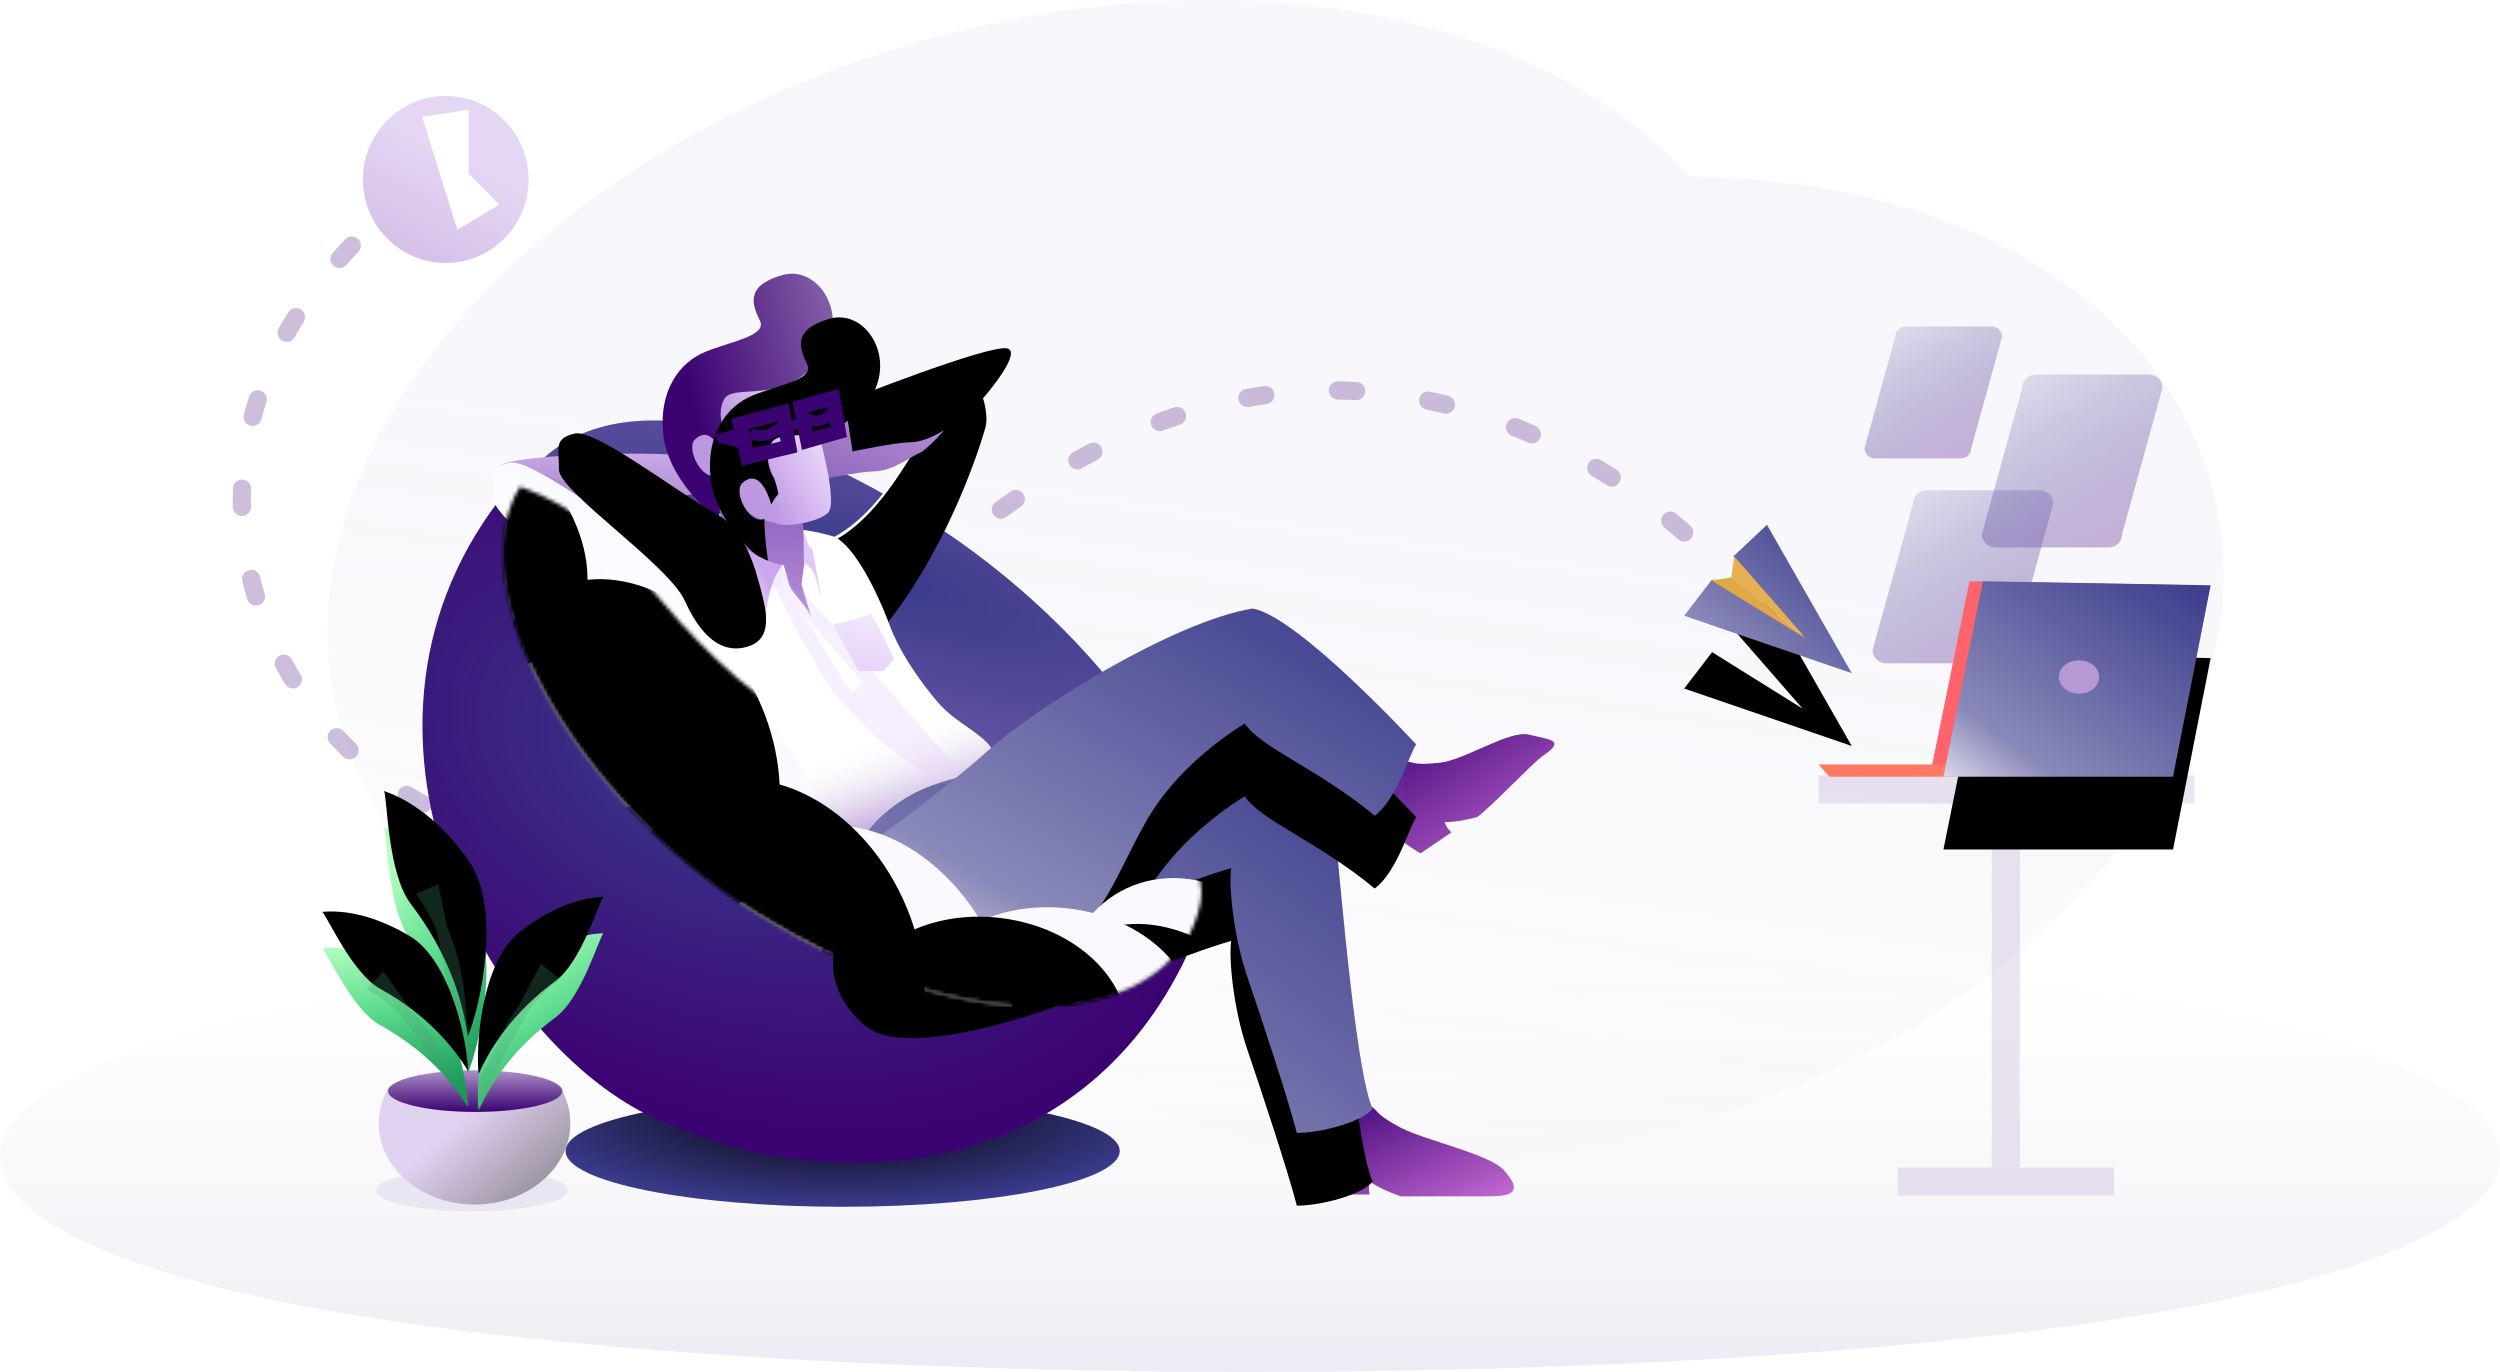 <?xml version="1.0" encoding="UTF-8"?>
<svg width="687px" height="377px" viewBox="0 0 687 377" version="1.1" xmlns="http://www.w3.org/2000/svg" xmlns:xlink="http://www.w3.org/1999/xlink">
    <defs>
        <linearGradient x1="50%" y1="0%" x2="50%" y2="99.684%" id="linearGradient-1">
            <stop stop-color="#FFFFFF" stop-opacity="0.015" offset="0%"></stop>
            <stop stop-color="#3A3A8B" stop-opacity="0.106" offset="100%"></stop>
        </linearGradient>
        <linearGradient x1="50%" y1="100%" x2="75.703%" y2="-8.432%" id="linearGradient-2">
            <stop stop-color="#3A3A8B" stop-opacity="0.015" offset="0%"></stop>
            <stop stop-color="#DABBF9" offset="100%"></stop>
        </linearGradient>
        <linearGradient x1="30.287%" y1="0%" x2="85.036%" y2="89.71%" id="linearGradient-3">
            <stop stop-color="#3A3A8B" stop-opacity="0.152" offset="0%"></stop>
            <stop stop-color="#9D7BBF" stop-opacity="0.575" offset="100%"></stop>
        </linearGradient>
        <polygon id="path-4" points="0.369 0.336 8.118 0.336 8.118 100.454 0.369 100.454"></polygon>
        <polygon id="path-6" points="-25.46 100.422 33.947 100.422 33.947 108.147 -25.46 108.147"></polygon>
        <polygon id="path-8" points="-47.23 -7.357 56.086 -7.357 56.086 0.368 -47.23 0.368"></polygon>
        <linearGradient x1="1.11022302e-14%" y1="100%" x2="100%" y2="3.74939946e-31%" id="linearGradient-10">
            <stop stop-color="#D8D8E8" offset="0%"></stop>
            <stop stop-color="#8989B9" offset="20.969%"></stop>
            <stop stop-color="#3A3A8B" offset="100%"></stop>
        </linearGradient>
        <polygon id="path-11" points="0.369 54.441 11.212 0.736 73.797 1.839 63.466 54.441"></polygon>
        <filter x="-93.4%" y="-89.9%" width="286.3%" height="353.4%" filterUnits="objectBoundingBox" id="filter-13">
            <feOffset dx="0" dy="20" in="SourceAlpha" result="shadowOffsetOuter1"></feOffset>
            <feGaussianBlur stdDeviation="20" in="shadowOffsetOuter1" result="shadowBlurOuter1"></feGaussianBlur>
            <feColorMatrix values="0 0 0 0 0.722   0 0 0 0 0.749   0 0 0 0 0.827  0 0 0 0.302 0" type="matrix" in="shadowBlurOuter1"></feColorMatrix>
        </filter>
        <polygon id="path-14" points="0.373 25.353 8.046 15.358 32.917 30.876 13.867 9.046 23.127 0.367 46.411 41.133"></polygon>
        <filter x="-148.8%" y="-119.6%" width="397.7%" height="435.6%" filterUnits="objectBoundingBox" id="filter-15">
            <feOffset dx="0" dy="20" in="SourceAlpha" result="shadowOffsetOuter1"></feOffset>
            <feGaussianBlur stdDeviation="20" in="shadowOffsetOuter1" result="shadowBlurOuter1"></feGaussianBlur>
            <feColorMatrix values="0 0 0 0 0.722   0 0 0 0 0.749   0 0 0 0 0.827  0 0 0 0.302 0" type="matrix" in="shadowBlurOuter1"></feColorMatrix>
        </filter>
        <radialGradient cx="50%" cy="14.73%" fx="50%" fy="14.73%" r="85.27%" gradientTransform="translate(0.5,0.147),scale(0.207,1),rotate(90),scale(1,3.338),translate(-0.5,-0.147)" id="radialGradient-16">
            <stop stop-color="#000000" offset="0%"></stop>
            <stop stop-color="#3A3A8B" offset="100%"></stop>
        </radialGradient>
        <radialGradient cx="42.055%" cy="45.541%" fx="42.055%" fy="45.541%" r="42.263%" gradientTransform="translate(0.421,0.455),scale(0.842,1),rotate(-67.8),scale(1,1.539),translate(-0.421,-0.455)" id="radialGradient-17">
            <stop stop-color="#3A3A8B" offset="0%"></stop>
            <stop stop-color="#3B0272" offset="100%"></stop>
        </radialGradient>
        <radialGradient cx="52.947%" cy="28.624%" fx="52.947%" fy="28.624%" r="53.163%" gradientTransform="translate(0.529,0.286),scale(0.829,1),rotate(108.438),scale(1,3.925),translate(-0.529,-0.286)" id="radialGradient-18">
            <stop stop-color="#3A3A8B" offset="0%"></stop>
            <stop stop-color="#9F78C3" offset="100%"></stop>
        </radialGradient>
        <filter x="-128.2%" y="-152.8%" width="356.4%" height="405.6%" filterUnits="objectBoundingBox" id="filter-19">
            <feGaussianBlur stdDeviation="36.781" in="SourceGraphic"></feGaussianBlur>
        </filter>
        <linearGradient x1="0%" y1="0%" x2="102%" y2="101%" id="linearGradient-20">
            <stop stop-color="#3B0272" offset="0%"></stop>
            <stop stop-color="#C86DD7" offset="100%"></stop>
        </linearGradient>
        <path d="M2.299,17.785 C1.57,14.455 0.473,11.978 1.57,7.483 C2.667,2.988 15.289,0.44 16.881,1.88 C18.474,3.32 18.215,4.09 24.523,7.446 C30.832,10.802 48.914,14.705 52.784,19.059 C56.655,23.412 57.375,26.291 49.331,26.291 L24.45,26.291 C19.984,24.669 18.482,23.796 15.979,22.295 C15.468,24.176 15.979,25.777 15.979,25.777 L5.263,25.777 C5.263,25.777 3.029,21.115 2.299,17.785 Z" id="path-21"></path>
        <path d="M8.159,29.618 C5.785,27.373 3.578,26.002 2.026,21.848 C0.473,17.693 9.121,8.86 11.162,9.141 C13.202,9.422 13.412,10.173 20.23,9.426 C27.049,8.679 39.244,0.373 44.664,1.734 C50.085,3.094 54.95,3.122 48.563,7.465 C45.562,9.506 33.939,21.946 30.332,24.399 C25.912,25.526 24.249,25.645 21.452,25.807 C22.06,27.573 23.329,28.566 23.329,28.566 L14.821,34.352 C14.821,34.352 10.533,31.863 8.159,29.618 Z" id="path-23"></path>
        <linearGradient x1="87.568%" y1="16.269%" x2="57.908%" y2="80.014%" id="linearGradient-25">
            <stop stop-color="#F5F8FF" offset="0%"></stop>
            <stop stop-color="#FFFFFF" offset="100%"></stop>
        </linearGradient>
        <path d="M144.243,75.535 C160.813,66.697 170.255,40.897 177.099,33.642 C183.943,26.388 186.966,40.267 185.834,44.353 C184.703,48.44 176.362,75.904 158.951,98.085 C158.951,112.575 142.102,87.162 144.243,75.535 Z" id="path-26"></path>
        <filter x="-8.7%" y="-0.9%" width="119.4%" height="96.2%" filterUnits="objectBoundingBox" id="filter-27">
            <feGaussianBlur stdDeviation="6" in="SourceAlpha" result="shadowBlurInner1"></feGaussianBlur>
            <feOffset dx="0" dy="1" in="shadowBlurInner1" result="shadowOffsetInner1"></feOffset>
            <feComposite in="shadowOffsetInner1" in2="SourceAlpha" operator="arithmetic" k2="-1" k3="1" result="shadowInnerInner1"></feComposite>
            <feColorMatrix values="0 0 0 0 0.924   0 0 0 0 0.868   0 0 0 0 0.978  0 0 0 1 0" type="matrix" in="shadowInnerInner1"></feColorMatrix>
        </filter>
        <linearGradient x1="0%" y1="100%" x2="62.389%" y2="0%" id="linearGradient-28">
            <stop stop-color="#9166BA" offset="0%"></stop>
            <stop stop-color="#BE9CDF" offset="100%"></stop>
        </linearGradient>
        <path d="M137.154,46.26 C137.154,46.26 176.431,30.701 181.741,31.73 C187.05,32.758 171.181,50.888 167.934,52.351 C164.687,53.814 160.274,57.383 155.39,57.511 C150.507,57.638 139.282,60.059 139.282,60.059 L137.154,46.26 Z" id="path-29"></path>
        <filter x="-23.0%" y="-36.7%" width="137.9%" height="176.3%" filterUnits="objectBoundingBox" id="filter-30">
            <feGaussianBlur stdDeviation="7.5" in="SourceAlpha" result="shadowBlurInner1"></feGaussianBlur>
            <feOffset dx="10" dy="-8" in="shadowBlurInner1" result="shadowOffsetInner1"></feOffset>
            <feComposite in="shadowOffsetInner1" in2="SourceAlpha" operator="arithmetic" k2="-1" k3="1" result="shadowInnerInner1"></feComposite>
            <feColorMatrix values="0 0 0 0 0.47   0 0 0 0 0.25   0 0 0 0 0.682  0 0 0 0.466 0" type="matrix" in="shadowInnerInner1"></feColorMatrix>
        </filter>
        <path d="M5.267,35.088 C10.094,28.566 21.909,14.962 47.344,10.007 C72.78,5.051 96.141,0.424 139.019,13.2 C142.55,54.669 146.572,96.42 150.632,104.876 C147.535,108.65 136.349,111.534 129.786,111.534 C127.405,102.198 119.944,79.705 116.154,68.579 C112.364,57.453 111.02,43.643 111.753,38.773 C98.831,42.45 72.361,53.627 63.081,56.938 C53.801,60.249 21.96,70.746 11.421,62.295 C0.882,53.844 0.441,41.609 5.267,35.088 Z" id="path-31"></path>
        <filter x="-44.8%" y="-40.3%" width="190.7%" height="220.4%" filterUnits="objectBoundingBox" id="filter-33">
            <feOffset dx="0" dy="20" in="SourceAlpha" result="shadowOffsetOuter1"></feOffset>
            <feGaussianBlur stdDeviation="20" in="shadowOffsetOuter1" result="shadowBlurOuter1"></feGaussianBlur>
            <feColorMatrix values="0 0 0 0 0.722   0 0 0 0 0.749   0 0 0 0 0.827  0 0 0 0.302 0" type="matrix" in="shadowBlurOuter1"></feColorMatrix>
        </filter>
        <linearGradient x1="50%" y1="100%" x2="100%" y2="39.074%" id="linearGradient-34">
            <stop stop-color="#002343" offset="0%"></stop>
            <stop stop-color="#1A72FF" stop-opacity="0.437" offset="100%"></stop>
        </linearGradient>
        <linearGradient x1="50%" y1="16.376%" x2="50%" y2="76.56%" id="linearGradient-35">
            <stop stop-color="#8F5DBE" offset="0%"></stop>
            <stop stop-color="#B38DD7" offset="100%"></stop>
        </linearGradient>
        <path d="M5.141,22.956 C3.861,16.529 1.393,5.264 0.901,2.857 C0.408,0.45 24.276,8.764 24.276,8.764 L27.278,24.522 L30.713,51.172 C30.713,51.172 6.42,29.383 5.141,22.956 Z" id="path-36"></path>
        <linearGradient x1="76.236%" y1="86.236%" x2="67.085%" y2="62.801%" id="linearGradient-38">
            <stop stop-color="#C9B2E0" offset="0%"></stop>
            <stop stop-color="#FFFFFF" stop-opacity="0" offset="100%"></stop>
        </linearGradient>
        <path d="M45.495,0.479 C45.495,0.479 54.558,1.956 55.183,3.092 C61.076,7.38 66.746,20.141 69.167,26.751 C71.588,33.362 76.231,40.19 80.416,45.498 C84.601,50.806 86.609,51.901 92.093,55.828 C97.576,59.756 99.59,62.872 96.487,65.8 C93.384,68.728 75.513,67.591 62.792,83.512 C51.678,88.075 51.692,89.744 48.39,79.883 C45.088,70.022 17.937,45.367 13.533,41.892 C9.129,38.417 10.831,35.078 9.721,24.433 C8.611,13.789 0.604,5.158 7.338,5.158 C12.646,7.137 17.816,3.092 20.149,3.092 C28.651,5.212 30.587,13.594 34.117,11.836 C37.646,10.078 39.906,10.078 39.906,10.078 C40.73,11.752 40.995,14.618 41.818,16.292 C42.642,17.965 46.087,21.322 47.618,24.433 L44.912,15.379 L45.667,9.965 L45.495,0.479 Z" id="path-39"></path>
        <path d="M185.803,134.895 C199.16,122.615 237.391,98.847 259.193,95.218 C271.683,97.299 304.186,132.585 304.186,132.585 C302.72,134.132 298.857,147.848 292.755,152.159 C277.389,139.382 261.368,133.416 257.066,126.809 C251.7,130.081 237.906,139.637 229.972,153.675 C222.038,167.713 216.775,183.706 207.733,184.106 C198.692,184.507 185.941,185.541 174.196,177.971 C167.374,173.575 147.735,163.775 157.276,157.354 C162.744,153.675 180.204,140.044 185.803,134.895 Z" id="path-41"></path>
        <filter x="-39.6%" y="-53.9%" width="183.9%" height="250.2%" filterUnits="objectBoundingBox" id="filter-42">
            <feOffset dx="0" dy="20" in="SourceAlpha" result="shadowOffsetOuter1"></feOffset>
            <feGaussianBlur stdDeviation="20" in="shadowOffsetOuter1" result="shadowBlurOuter1"></feGaussianBlur>
            <feColorMatrix values="0 0 0 0 0.722   0 0 0 0 0.749   0 0 0 0 0.827  0 0 0 0.302 0" type="matrix" in="shadowBlurOuter1"></feColorMatrix>
        </filter>
        <linearGradient x1="121.687%" y1="39.429%" x2="50%" y2="77.132%" id="linearGradient-43">
            <stop stop-color="#FFFFFF" offset="0%"></stop>
            <stop stop-color="#D5B7F1" offset="70.11%"></stop>
            <stop stop-color="#BC98E0" offset="100%"></stop>
        </linearGradient>
        <linearGradient x1="58.699%" y1="100%" x2="71.455%" y2="2.77555756e-15%" id="linearGradient-44">
            <stop stop-color="#A07AC5" offset="0%"></stop>
            <stop stop-color="#CAABE8" offset="100%"></stop>
        </linearGradient>
        <path d="M23.41,19.452 C29.866,22.07 50.774,11.648 57.409,12.574 C63.508,13.425 55.769,3.871 53.479,2.181 C51.188,0.49 5.394,1.256 2.99,4.784 C0.586,8.313 18.056,17.28 23.41,19.452 Z" id="path-45"></path>
        <linearGradient x1="110.009%" y1="19.184%" x2="15.486%" y2="49.491%" id="linearGradient-47">
            <stop stop-color="#9575B5" offset="0%"></stop>
            <stop stop-color="#3B0272" offset="100%"></stop>
        </linearGradient>
        <path d="M114.647,47.267 C114.647,47.267 111.531,42.525 113.94,37.821 C116.349,33.118 129.065,39.391 139.364,27.795 C149.662,16.198 140.512,0.549 129.924,3.601 C119.336,6.653 121.933,12.12 123.852,16.198 C125.771,20.277 115.896,21.808 108.834,24.679 C101.772,27.55 96.008,35.274 97.252,47.267 C98.497,59.26 109.604,69.079 113.139,70.886 C112.111,63.799 112.066,60.543 112.066,58.569 C108.011,60.446 103.287,51.139 106.037,48.69 C111.291,44.013 113.94,54.666 113.94,54.666 C113.94,54.666 114.647,53.149 115.896,51.712 C115.42,49.146 114.647,47.267 114.647,47.267 Z" id="path-48"></path>
        <filter x="-25.5%" y="-17.2%" width="142.6%" height="138.4%" filterUnits="objectBoundingBox" id="filter-49">
            <feGaussianBlur stdDeviation="9" in="SourceAlpha" result="shadowBlurInner1"></feGaussianBlur>
            <feOffset dx="13" dy="12" in="shadowBlurInner1" result="shadowOffsetInner1"></feOffset>
            <feComposite in="shadowOffsetInner1" in2="SourceAlpha" operator="arithmetic" k2="-1" k3="1" result="shadowInnerInner1"></feComposite>
            <feColorMatrix values="0 0 0 0 0   0 0 0 0 0   0 0 0 0 0  0 0 0 0.14 0" type="matrix" in="shadowInnerInner1"></feColorMatrix>
        </filter>
        <linearGradient x1="23.861%" y1="57.532%" x2="50%" y2="33.787%" id="linearGradient-50">
            <stop stop-color="#F2E9FB" offset="0%"></stop>
            <stop stop-color="#CBA8ED" offset="100%"></stop>
        </linearGradient>
        <path d="M93.254,76.832 C82.349,70.828 60.566,53.757 54.84,55.15 C49.115,56.543 50.601,59.132 50.601,65.068 C50.601,71.005 80.523,91.054 85.131,100.974 C87.103,105.22 92.156,115.71 101.2,114.001 C110.245,112.292 107.501,103.29 105.552,96.029 C103.26,87.494 99.969,80.53 93.254,76.832 Z" id="path-51"></path>
        <filter x="-21.3%" y="-20.8%" width="139.8%" height="141.1%" filterUnits="objectBoundingBox" id="filter-52">
            <feGaussianBlur stdDeviation="6" in="SourceAlpha" result="shadowBlurInner1"></feGaussianBlur>
            <feOffset dx="18" dy="-8" in="shadowBlurInner1" result="shadowOffsetInner1"></feOffset>
            <feComposite in="shadowOffsetInner1" in2="SourceAlpha" operator="arithmetic" k2="-1" k3="1" result="shadowInnerInner1"></feComposite>
            <feColorMatrix values="0 0 0 0 0.925   0 0 0 0 0.865   0 0 0 0 0.984  0 0 0 1 0" type="matrix" in="shadowInnerInner1"></feColorMatrix>
        </filter>
        <path d="M82.498,117.482 C132.396,148.713 183.929,152.126 201.256,124.35 C222.066,83.86 150.712,101.38 100.814,70.149 C50.917,38.918 52.15,12.849 17.732,0.434 C0.404,28.209 32.6,86.251 82.498,117.482 Z" id="path-53"></path>
        <path d="M-6.758,78.056 C19.286,94.997 49.12,95.279 59.877,78.686 C70.635,62.093 58.243,34.908 32.199,17.967 C6.155,1.026 -23.679,0.744 -34.437,17.337 C-45.194,33.93 -32.803,61.115 -6.758,78.056 Z" id="path-55"></path>
        <filter x="-19.5%" y="-26.7%" width="138.9%" height="153.4%" filterUnits="objectBoundingBox" id="filter-56">
            <feGaussianBlur stdDeviation="10.5" in="SourceAlpha" result="shadowBlurInner1"></feGaussianBlur>
            <feOffset dx="-27.5" dy="-39.3" in="shadowBlurInner1" result="shadowOffsetInner1"></feOffset>
            <feComposite in="shadowOffsetInner1" in2="SourceAlpha" operator="arithmetic" k2="-1" k3="1" result="shadowInnerInner1"></feComposite>
            <feColorMatrix values="0 0 0 0 0.718   0 0 0 0 0.58   0 0 0 0 0.851  0 0 0 0.43 0" type="matrix" in="shadowInnerInner1"></feColorMatrix>
        </filter>
        <path d="M84.61,145.58 C103.804,136.615 109.771,108.743 97.937,83.325 C86.104,57.906 60.952,44.569 41.759,53.533 C22.565,62.498 16.598,90.371 28.431,115.789 C40.264,141.207 65.416,154.545 84.61,145.58 Z" id="path-57"></path>
        <filter x="-17.9%" y="-14.5%" width="135.7%" height="129.1%" filterUnits="objectBoundingBox" id="filter-58">
            <feGaussianBlur stdDeviation="10.5" in="SourceAlpha" result="shadowBlurInner1"></feGaussianBlur>
            <feOffset dx="-14.9" dy="-24.9" in="shadowBlurInner1" result="shadowOffsetInner1"></feOffset>
            <feComposite in="shadowOffsetInner1" in2="SourceAlpha" operator="arithmetic" k2="-1" k3="1" result="shadowInnerInner1"></feComposite>
            <feColorMatrix values="0 0 0 0 0.718   0 0 0 0 0.58   0 0 0 0 0.851  0 0 0 0.43 0" type="matrix" in="shadowInnerInner1"></feColorMatrix>
        </filter>
        <path d="M134.386,188.421 C153.579,179.456 159.546,151.583 147.713,126.165 C135.88,100.747 110.728,87.41 91.534,96.374 C72.341,105.339 66.374,133.212 78.207,158.63 C90.04,184.048 115.192,197.386 134.386,188.421 Z" id="path-59"></path>
        <filter x="-17.9%" y="-14.5%" width="135.7%" height="129.1%" filterUnits="objectBoundingBox" id="filter-60">
            <feGaussianBlur stdDeviation="10.5" in="SourceAlpha" result="shadowBlurInner1"></feGaussianBlur>
            <feOffset dx="-24.9" dy="-12.7" in="shadowBlurInner1" result="shadowOffsetInner1"></feOffset>
            <feComposite in="shadowOffsetInner1" in2="SourceAlpha" operator="arithmetic" k2="-1" k3="1" result="shadowInnerInner1"></feComposite>
            <feColorMatrix values="0 0 0 0 0.718   0 0 0 0 0.58   0 0 0 0 0.851  0 0 0 0.43 0" type="matrix" in="shadowInnerInner1"></feColorMatrix>
        </filter>
        <path d="M227.301,202.825 C246.494,193.86 252.461,165.987 240.628,140.569 C228.795,115.151 203.643,101.813 184.449,110.778 C165.256,119.743 159.289,147.616 171.122,173.034 C182.955,198.452 208.107,211.79 227.301,202.825 Z" id="path-61"></path>
        <filter x="-11.4%" y="-9.0%" width="122.6%" height="118.1%" filterUnits="objectBoundingBox" id="filter-62">
            <feGaussianBlur stdDeviation="10.5" in="SourceAlpha" result="shadowBlurInner1"></feGaussianBlur>
            <feOffset dx="-9.9" dy="12.6" in="shadowBlurInner1" result="shadowOffsetInner1"></feOffset>
            <feComposite in="shadowOffsetInner1" in2="SourceAlpha" operator="arithmetic" k2="-1" k3="1" result="shadowInnerInner1"></feComposite>
            <feColorMatrix values="0 0 0 0 0.718   0 0 0 0 0.58   0 0 0 0 0.851  0 0 0 0.43 0" type="matrix" in="shadowInnerInner1"></feColorMatrix>
        </filter>
        <path d="M161.556,174.656 C182.576,177.241 201.216,166.289 203.189,150.194 C205.162,134.099 189.721,118.956 168.701,116.371 C147.681,113.786 129.041,124.738 127.069,140.833 C125.096,156.928 140.536,172.071 161.556,174.656 Z" id="path-63"></path>
        <filter x="-21.7%" y="-26.9%" width="143.3%" height="153.8%" filterUnits="objectBoundingBox" id="filter-64">
            <feGaussianBlur stdDeviation="10.5" in="SourceAlpha" result="shadowBlurInner1"></feGaussianBlur>
            <feOffset dx="-18.8" dy="2.6" in="shadowBlurInner1" result="shadowOffsetInner1"></feOffset>
            <feComposite in="shadowOffsetInner1" in2="SourceAlpha" operator="arithmetic" k2="-1" k3="1" result="shadowInnerInner1"></feComposite>
            <feColorMatrix values="0 0 0 0 0.718   0 0 0 0 0.58   0 0 0 0 0.851  0 0 0 0.43 0" type="matrix" in="shadowInnerInner1"></feColorMatrix>
        </filter>
        <linearGradient x1="75.539%" y1="0%" x2="50%" y2="100%" id="linearGradient-65">
            <stop stop-color="#F4EBFD" offset="0%"></stop>
            <stop stop-color="#E6D2F9" offset="100%"></stop>
        </linearGradient>
        <linearGradient x1="100%" y1="100%" x2="27.934%" y2="50%" id="linearGradient-66">
            <stop stop-color="#848087" offset="0%"></stop>
            <stop stop-color="#E2D2F2" offset="100%"></stop>
        </linearGradient>
        <path d="M50.429,1.243 C52.079,4.16 53.003,7.429 53.003,10.88 C53.003,23.203 41.22,33.193 26.684,33.193 C12.149,33.193 0.366,23.203 0.366,10.88 C0.366,7.228 1.401,3.78 3.236,0.737 C14.895,2.6 38.101,2.48 50.429,1.243 Z" id="path-67"></path>
        <linearGradient x1="50%" y1="0%" x2="50%" y2="100%" id="linearGradient-69">
            <stop stop-color="#AE90CA" offset="0%"></stop>
            <stop stop-color="#3B0272" offset="100%"></stop>
        </linearGradient>
        <path d="M24.674,0.369 C37.897,0.369 48.617,2.928 48.617,6.085 C48.617,9.243 37.897,11.802 24.674,11.802 C11.451,11.802 0.731,9.243 0.731,6.085 C0.731,2.928 11.451,0.369 24.674,0.369 Z" id="path-70"></path>
        <linearGradient x1="34.233%" y1="5.042%" x2="78.602%" y2="100%" id="linearGradient-72">
            <stop stop-color="#B1FFBE" offset="0%"></stop>
            <stop stop-color="#5CDB8E" offset="44.421%"></stop>
            <stop stop-color="#149654" offset="100%"></stop>
        </linearGradient>
        <path d="M23.395,67.862 C22.087,58.733 18.49,45.549 7.676,31.349 C1.306,22.985 1.286,2.615 0.366,0.369 C5.364,2.103 14.343,6.574 23.395,19.178 C32.883,32.392 26.864,59.339 23.395,67.862 Z" id="path-73"></path>
        <filter x="-33.5%" y="-16.2%" width="153.7%" height="131.9%" filterUnits="objectBoundingBox" id="filter-75">
            <feGaussianBlur stdDeviation="6.5" in="SourceAlpha" result="shadowBlurInner1"></feGaussianBlur>
            <feOffset dx="0" dy="-10" in="shadowBlurInner1" result="shadowOffsetInner1"></feOffset>
            <feComposite in="shadowOffsetInner1" in2="SourceAlpha" operator="arithmetic" k2="-1" k3="1" result="shadowInnerInner1"></feComposite>
            <feColorMatrix values="0 0 0 0 0.221   0 0 0 0 0.779   0 0 0 0 0.473  0 0 0 1 0" type="matrix" in="shadowInnerInner1"></feColorMatrix>
        </filter>
        <linearGradient x1="78.601%" y1="-9.302%" x2="90.361%" y2="88.816%" id="linearGradient-76">
            <stop stop-color="#B1FFBE" offset="0%"></stop>
            <stop stop-color="#5CDB8E" offset="44.421%"></stop>
            <stop stop-color="#149654" offset="100%"></stop>
        </linearGradient>
        <path d="M40.615,44.408 C36.576,37.889 29.439,29.055 16.456,21.891 C8.808,17.672 2.006,2.145 0.555,0.744 C4.947,0.372 13.288,0.737 24.395,7.282 C36.038,14.142 40.423,36.733 40.615,44.408 Z" id="path-77"></path>
        <filter x="-26.5%" y="-24.1%" width="152.7%" height="148.4%" filterUnits="objectBoundingBox" id="filter-79">
            <feGaussianBlur stdDeviation="6.5" in="SourceAlpha" result="shadowBlurInner1"></feGaussianBlur>
            <feOffset dx="0" dy="-10" in="shadowBlurInner1" result="shadowOffsetInner1"></feOffset>
            <feComposite in="shadowOffsetInner1" in2="SourceAlpha" operator="arithmetic" k2="-1" k3="1" result="shadowInnerInner1"></feComposite>
            <feColorMatrix values="0 0 0 0 0.221   0 0 0 0 0.779   0 0 0 0 0.473  0 0 0 1 0" type="matrix" in="shadowInnerInner1"></feColorMatrix>
        </filter>
        <path d="M1.479,49.359 C4.664,42.342 10.637,32.616 22.647,23.794 C29.722,18.598 34.501,2.252 35.765,0.668 C31.343,0.869 23.081,2.319 12.86,10.28 C2.146,18.626 0.684,41.691 1.479,49.359 Z" id="path-80"></path>
        <filter x="-28.2%" y="-21.8%" width="158.8%" height="144.0%" filterUnits="objectBoundingBox" id="filter-82">
            <feGaussianBlur stdDeviation="6.5" in="SourceAlpha" result="shadowBlurInner1"></feGaussianBlur>
            <feOffset dx="0" dy="-10" in="shadowBlurInner1" result="shadowOffsetInner1"></feOffset>
            <feComposite in="shadowOffsetInner1" in2="SourceAlpha" operator="arithmetic" k2="-1" k3="1" result="shadowInnerInner1"></feComposite>
            <feColorMatrix values="0 0 0 0 0.221   0 0 0 0 0.779   0 0 0 0 0.473  0 0 0 1 0" type="matrix" in="shadowInnerInner1"></feColorMatrix>
        </filter>
        <linearGradient x1="72.346%" y1="42.523%" x2="42.909%" y2="100%" id="linearGradient-83">
            <stop stop-color="#D4BBEC" offset="0%"></stop>
            <stop stop-color="#BA98DA" offset="100%"></stop>
        </linearGradient>
        <path d="M23.5,0.37 C36.073,0.37 46.266,10.643 46.266,23.315 C46.266,35.987 36.073,46.26 23.5,46.26 C10.927,46.26 0.734,35.987 0.734,23.315 C0.734,10.643 10.927,0.37 23.5,0.37 Z" id="path-84"></path>
    </defs>
    <g id="Page-1" stroke="none" stroke-width="1" fill="none" fill-rule="evenodd">
        <g id="Home-validée-dropdown-package" transform="translate(-1010, -316)">
            <g id="hero" transform="translate(1010, 316)">
                <g id="Artwork">
                    <path d="M93.516,275.065 C218.204,253.648 467.542,253.642 592.267,275.065 C716.993,296.488 720.152,338.765 592.267,360.731 C464.382,382.697 218.204,382.148 93.516,360.731 C-31.172,339.314 -31.172,296.481 93.516,275.065 Z" id="floor" fill="url(#linearGradient-1)"></path>
                    <path d="M464.337,48.555 C534.348,48.819 592.51,80.281 607.41,132.211 C627.213,201.228 563.099,280.264 464.207,308.744 C392.81,329.305 322.805,317.892 281.945,283.983 C191.222,295.483 111.521,261.913 93.633,199.568 C72.801,126.963 143.687,42.829 251.961,11.647 C338.952,-13.404 423.611,3.347 464.337,48.555 Z" id="background" fill="url(#linearGradient-2)" opacity="0.118"></path>
                    <g id="programs" transform="translate(512, 89)" fill="url(#linearGradient-3)">
                        <path d="M11.653,0.731 L35.345,0.731 C36.902,0.731 38.165,1.979 38.165,3.517 L29.704,34.156 C29.704,35.695 28.441,36.942 26.883,36.942 L3.191,36.942 C1.633,36.942 0.371,35.695 0.371,34.156 L8.832,3.517 C8.832,1.979 10.095,0.731 11.653,0.731 Z" id="3"></path>
                        <path d="M47.429,13.899 L78.554,13.899 C80.6,13.899 82.259,15.536 82.259,17.556 L71.143,57.79 C71.143,59.81 69.484,61.447 67.437,61.447 L36.313,61.447 C34.266,61.447 32.607,59.81 32.607,57.79 L43.723,17.556 C43.723,15.536 45.382,13.899 47.429,13.899 Z" id="2"></path>
                        <path d="M17.415,45.72 L48.54,45.72 C50.587,45.72 52.246,47.357 52.246,49.377 L41.129,89.611 C41.129,91.631 39.47,93.269 37.424,93.269 L6.299,93.269 C4.253,93.269 2.594,91.631 2.594,89.611 L13.71,49.377 C13.71,47.357 15.369,45.72 17.415,45.72 Z" id="1"></path>
                    </g>
                    <g id="laptop" transform="translate(499, 159)">
                        <g id="table" opacity="0.2" transform="translate(47.968, 61.43)">
                            <mask id="mask-5" fill="white">
                                <use xlink:href="#path-4"></use>
                            </mask>
                            <use id="Rectangle-3" fill="#9C7FB8" xlink:href="#path-4"></use>
                            <mask id="mask-7" fill="white">
                                <use xlink:href="#path-6"></use>
                            </mask>
                            <use id="Rectangle-2-copy" fill="#9C7FB8" xlink:href="#path-6"></use>
                            <mask id="mask-9" fill="white">
                                <use xlink:href="#path-8"></use>
                            </mask>
                            <use id="Rectangle-2" fill="#9C7FB8" xlink:href="#path-8"></use>
                        </g>
                        <polygon id="front" fill="#FF646D" points="31.364 54.073 42.207 0.736 104.792 1.839 94.091 54.073"></polygon>
                        <polygon id="bottom" fill="#FF7965" points="0.738 51.075 98.142 51.075 98.142 54.441 3.69 54.441"></polygon>
                        <g id="back" transform="translate(34.685, 0)">
                            <mask id="mask-12" fill="white">
                                <use xlink:href="#path-11"></use>
                            </mask>
                            <g id="Shape-9">
                                <use fill="black" fill-opacity="1" filter="url(#filter-13)" xlink:href="#path-11"></use>
                                <use fill="url(#linearGradient-10)" fill-rule="evenodd" xlink:href="#path-11"></use>
                            </g>
                            <path d="M37.637,22.439 C40.693,22.439 43.171,24.497 43.171,27.037 C43.171,29.576 40.693,31.635 37.637,31.635 C34.58,31.635 32.102,29.576 32.102,27.037 C32.102,24.497 34.58,22.439 37.637,22.439 Z" id="Ellipse-5" fill="#B698D3" mask="url(#mask-12)"></path>
                        </g>
                    </g>
                    <g id="message" transform="translate(65, 66)">
                        <path d="M31.677,1.469 C-58.398,95.818 73.971,229.271 154.289,129.022 C289.591,-39.855 404.807,87.04 404.807,87.04" id="line" stroke="#9C7FB8" stroke-width="5" fill-opacity="0" fill="#000000" opacity="0.5" stroke-linecap="round" stroke-dasharray="5,20"></path>
                        <g id="rocket" transform="translate(397.44, 77.858)">
                            <g id="Shape-5">
                                <use fill="black" fill-opacity="1" filter="url(#filter-15)" xlink:href="#path-14"></use>
                                <use fill="url(#linearGradient-10)" fill-rule="evenodd" xlink:href="#path-14"></use>
                            </g>
                            <polygon id="Shape-6" fill="#E1A846" points="7.781 15.621 13.602 14.832 33.975 31.665"></polygon>
                            <polygon id="Shape-7" fill="#E6B052" points="13.338 14.832 14.131 9.046 33.446 31.139"></polygon>
                        </g>
                    </g>
                    <g id="Person" transform="translate(85, 72)">
                        <path d="M146.562,259.631 C188.612,259.631 222.701,252.769 222.701,244.304 C222.701,235.839 188.612,228.977 146.562,228.977 C104.512,228.977 70.424,235.839 70.424,244.304 C70.424,252.769 104.512,259.631 146.562,259.631 Z" id="chair-shadow" fill="url(#radialGradient-16)"></path>
                        <path d="M93.866,234.805 C140.525,257.225 209.033,254.264 239.763,193.421 C260.065,154.273 216.749,107.396 169.168,74.8 C126.464,45.545 88.482,38.911 66.195,55.381 C63.65,57.262 59.127,56.892 57.072,59.451 C0.505,124.126 47.206,212.385 93.866,234.805 Z" id="chair" fill="url(#radialGradient-17)"></path>
                        <path d="M122.687,178.788 C172.585,210.02 224.118,213.432 241.446,185.657 C257.523,155.649 218.519,101.378 168.622,70.146 C118.724,38.916 75.248,33.965 57.921,61.741 C40.594,89.516 72.79,147.558 122.687,178.788 Z" id="cushion" fill="url(#radialGradient-18)"></path>
                        <path d="M133.964,156.879 C156.337,170.89 179.443,172.421 187.212,159.96 C194.421,146.498 176.932,122.149 154.559,108.138 C132.187,94.127 112.693,91.906 104.924,104.367 C97.155,116.828 111.591,142.867 133.964,156.879 Z" id="shadow" fill="#94B0D7" filter="url(#filter-19)"></path>
                        <g id="shoe" transform="translate(275.426, 230.455)">
                            <mask id="mask-22" fill="white">
                                <use xlink:href="#path-21"></use>
                            </mask>
                            <use id="Path-17" fill="url(#linearGradient-20)" xlink:href="#path-21"></use>
                            <path d="M2.326,23.254 C4.635,17.296 13.632,6.18 16.239,2.563 C17.977,0.152 12.219,1.573 -1.035,6.826 C-0.333,21.75 0.787,27.226 2.326,23.254 Z" id="Path-21" fill="#3D82F0" style="mix-blend-mode: multiply;" opacity="0.2" mask="url(#mask-22)"></path>
                        </g>
                        <g id="shoe" transform="translate(290.543, 128.153)">
                            <mask id="mask-24" fill="white">
                                <use xlink:href="#path-23"></use>
                            </mask>
                            <use id="Path-17-Copy" fill="url(#linearGradient-20)" xlink:href="#path-23"></use>
                            <path d="M11.672,33.475 C8.1,26.062 11.779,9.338 10.15,7.857 C9.064,6.87 5.865,10.859 0.553,19.825 C-1.973,22.335 -1.206,25.467 2.853,29.22 C8.942,34.85 15.244,40.887 11.672,33.475 Z" id="Path-19" fill="#617FC8" style="mix-blend-mode: multiply;" opacity="0.2" mask="url(#mask-24)"></path>
                        </g>
                        <g id="sleeve">
                            <use fill="url(#linearGradient-25)" fill-rule="evenodd" xlink:href="#path-26"></use>
                            <use fill="black" fill-opacity="1" filter="url(#filter-27)" xlink:href="#path-26"></use>
                        </g>
                        <g id="arm">
                            <use fill="url(#linearGradient-28)" fill-rule="evenodd" xlink:href="#path-29"></use>
                            <use fill="black" fill-opacity="1" filter="url(#filter-30)" xlink:href="#path-29"></use>
                        </g>
                        <g id="leg" transform="translate(141.585, 127.784)">
                            <mask id="mask-32" fill="white">
                                <use xlink:href="#path-31"></use>
                            </mask>
                            <g id="Path-7">
                                <use fill="black" fill-opacity="1" filter="url(#filter-33)" xlink:href="#path-31"></use>
                                <use fill="url(#linearGradient-10)" fill-rule="evenodd" xlink:href="#path-31"></use>
                            </g>
                            <path d="M92.939,46.34 C92.939,40.561 107.548,10.061 111.46,6.8 C114.068,4.626 111.5,3.701 103.755,4.024 C86.111,22.368 76.13,36.473 73.813,46.34 C70.338,61.14 92.939,52.119 92.939,46.34 Z" id="Path" fill="url(#linearGradient-34)" style="mix-blend-mode: multiply;" opacity="0.3" mask="url(#mask-32)"></path>
                        </g>
                        <g id="neck" transform="translate(109.876, 56.136)">
                            <mask id="mask-37" fill="white">
                                <use xlink:href="#path-36"></use>
                            </mask>
                            <use id="Path-4" fill="url(#linearGradient-35)" xlink:href="#path-36"></use>
                            <path d="M2.203,3.526 C2.203,5.946 11.26,16.292 16.154,19.129 C19.416,21.019 23.985,21.877 29.862,21.702 L28.519,7.769 L2.203,1.114 C2.203,1.109 2.203,1.913 2.203,3.526 Z" id="Path-22" fill="#9F75C8" style="mix-blend-mode: multiply;" opacity="0.2" mask="url(#mask-37)"></path>
                        </g>
                        <g id="shirt" transform="translate(90.334, 73.125)">
                            <mask id="mask-40" fill="white">
                                <use xlink:href="#path-39"></use>
                            </mask>
                            <g id="Path-9">
                                <use fill="#FFFFFF" xlink:href="#path-39"></use>
                                <use fill="url(#linearGradient-38)" xlink:href="#path-39"></use>
                            </g>
                            <path d="M60.41,43.809 C62.567,46.136 66.269,49.915 69.25,52.869 C69.639,53.254 70.59,53.997 72.234,55.206 C72.515,55.412 76.19,58.086 77.353,58.949 C77.877,59.337 78.369,59.705 78.837,60.06 C84.25,64.161 86.672,66.431 86.8,68.574 L87.147,74.416 L60.41,43.809 Z M82.826,68.985 C82.781,68.899 82.7,68.775 82.583,68.623 C82.289,68.237 81.828,67.748 81.218,67.176 C80.079,66.109 78.491,64.816 76.422,63.248 C75.965,62.902 75.484,62.542 74.971,62.162 C73.825,61.312 70.16,58.645 69.865,58.429 C68.039,57.086 67.02,56.29 66.435,55.71 C62.554,51.864 57.573,46.749 55.989,44.868 C54.347,42.918 45.793,28.268 44.298,25.266 L37.373,11.358 L86.309,67.377 L82.807,68.812 C82.813,68.919 82.826,68.976 82.832,68.994 Z" id="Shape-1" stroke="#E7D4FA" stroke-width="4" fill-opacity="0" fill="#000000" opacity="0.6" mask="url(#mask-40)"></path>
                            <path d="M34.992,21.488 C37.675,16.601 39.797,14.158 41.359,14.158 C42.922,14.158 42.648,11.782 40.539,7.029 L33.232,12.564 L34.992,21.488 Z" id="Path-23" fill="#E3C9FB" opacity="0.3" mask="url(#mask-40)"></path>
                        </g>
                        <g id="leg">
                            <use fill="black" fill-opacity="1" filter="url(#filter-42)" xlink:href="#path-41"></use>
                            <use fill="url(#linearGradient-10)" fill-rule="evenodd" xlink:href="#path-41"></use>
                        </g>
                        <path d="M133.739,32.404 C134.644,34.691 139.608,44.728 140.086,47.229 C140.564,49.731 145.287,66.419 142.474,68.989 C139.66,71.559 131.222,72.86 128.864,72.037 C126.506,71.214 121.437,70.687 119.462,67.216 C117.944,64.548 113.123,58.356 111.858,58.71 C111.396,59.661 109.786,60.678 108.98,60.025 C105.495,57.204 102.509,54.148 103.926,47.229 C105.344,40.31 110.315,36.897 115.644,34.65 C120.973,32.404 132.835,30.117 133.739,32.404 Z" id="face" fill="url(#linearGradient-43)"></path>
                        <g id="arm" transform="translate(49.407, 51.335)">
                            <mask id="mask-46" fill="white">
                                <use xlink:href="#path-45"></use>
                            </mask>
                            <use id="Path-13" fill="url(#linearGradient-44)" xlink:href="#path-45"></use>
                            <path d="M10.699,5.114 C12.056,5.608 39.591,17.627 46.404,15.962 C50.946,14.852 45.287,16.95 29.427,22.256 C16.037,10.498 9.794,4.784 10.699,5.114 Z" id="Path-24" fill="#9C7FB8" opacity="0.5" mask="url(#mask-46)"></path>
                        </g>
                        <g id="hair">
                            <use fill="url(#linearGradient-47)" fill-rule="evenodd" xlink:href="#path-48"></use>
                            <use fill="black" fill-opacity="1" filter="url(#filter-49)" xlink:href="#path-48"></use>
                        </g>
                        <path d="M136.05,82.837 C139.274,83.984 139.891,89.949 140.445,91.631 C140.998,93.313 138.121,78.446 138.121,78.446 C137.109,79.845 134.943,70.35 135.35,71.742 C136.445,75.487 135.528,79.728 136.05,82.837 Z" id="colar" fill="#E1C8F9"></path>
                        <path d="M125.53,97.867 C125.53,92.583 127.627,85.654 130.216,83.182 C126.461,83.414 115.416,76.804 114.237,73.119 C113.058,69.435 112.839,68.908 112.839,68.908 C112.839,68.908 110.565,73.315 110.565,76.11 C112.174,82.174 119.351,92.7 125.53,97.867 Z" id="colar" fill="url(#linearGradient-50)"></path>
                        <g id="sleeve">
                            <use fill="url(#linearGradient-25)" fill-rule="evenodd" xlink:href="#path-51"></use>
                            <use fill="black" fill-opacity="1" filter="url(#filter-52)" xlink:href="#path-51"></use>
                        </g>
                        <g id="glasses" transform="translate(110.982, 35.824)">
                            <path d="M11.593,11.658 C13.501,12.167 15.887,11.794 17.162,10.4" id="Path-18" stroke="#3B0272" stroke-width="3" fill-opacity="0" fill="#000000" stroke-linecap="round"></path>
                            <path d="M26.906,7.596 C28.554,8.104 30.614,7.732 31.716,6.338" id="Path-18-Copy" stroke="#3B0272" stroke-width="3" fill-opacity="0" fill="#000000" stroke-linecap="round"></path>
                            <polygon id="Path-14" stroke="#3B0272" stroke-width="4" fill-opacity="0" fill="#000000" points="7.374 8.663 9.425 17.732 20.846 14.987 19.126 5.54"></polygon>
                            <polygon id="Path-14-Copy" stroke="#3B0272" stroke-width="4" fill-opacity="0" fill="#000000" points="24.065 4.028 25.925 13.295 34.478 10.839 32.917 1.564"></polygon>
                            <polygon id="Path-15" fill="#3B0272" points="7.144 9.804 0.41 11.65 1.536 13.901 8.814 15.623"></polygon>
                            <polygon id="Path-16" fill="#3B0272" points="19.504 8.4 24.643 6.814 25.208 9.532 19.873 11.022"></polygon>
                        </g>
                        <g id="cushion" transform="translate(40.189, 61.307)">
                            <g id="Mask-by-Oval">
                                <g id="Oval-3-+-Oval-3-Copy-+-Oval-3-Copy-2-+-Oval-3-Copy-4-+-Oval-3-Copy-3-Mask">
                                    <mask id="mask-54" fill="white">
                                        <use xlink:href="#path-53"></use>
                                    </mask>
                                    <use id="Mask" fill-opacity="0" fill="#000000" xlink:href="#path-53"></use>
                                    <g id="Oval-3" mask="url(#mask-54)">
                                        <use fill="#FCF9FE" fill-rule="evenodd" xlink:href="#path-55"></use>
                                        <use fill="black" fill-opacity="1" filter="url(#filter-56)" xlink:href="#path-55"></use>
                                    </g>
                                    <g id="Oval-3-Copy" mask="url(#mask-54)">
                                        <use fill="#FCF9FE" fill-rule="evenodd" xlink:href="#path-57"></use>
                                        <use fill="black" fill-opacity="1" filter="url(#filter-58)" xlink:href="#path-57"></use>
                                    </g>
                                    <g id="Oval-3-Copy-2" mask="url(#mask-54)">
                                        <use fill="#FCF9FE" fill-rule="evenodd" xlink:href="#path-59"></use>
                                        <use fill="black" fill-opacity="1" filter="url(#filter-60)" xlink:href="#path-59"></use>
                                    </g>
                                    <g id="Oval-3-Copy-4" mask="url(#mask-54)">
                                        <use fill="#FCF9FE" fill-rule="evenodd" xlink:href="#path-61"></use>
                                        <use fill="black" fill-opacity="1" filter="url(#filter-62)" xlink:href="#path-61"></use>
                                    </g>
                                    <g id="Oval-3-Copy-3" mask="url(#mask-54)">
                                        <use fill="#FCF9FE" fill-rule="evenodd" xlink:href="#path-63"></use>
                                        <use fill="black" fill-opacity="1" filter="url(#filter-64)" xlink:href="#path-63"></use>
                                    </g>
                                </g>
                            </g>
                        </g>
                        <path d="M143.91,99.55 C143.91,99.55 152.637,97.897 153.684,96.721 C154.73,95.545 160.641,109.128 160.641,109.128 L157.771,112.391 L150.93,112.391 L143.91,99.55 Z" id="pocket" fill="url(#linearGradient-65)"></path>
                    </g>
                    <g id="Plant" transform="translate(88, 227)">
                        <g id="Pot" transform="translate(14.987, 66.756)">
                            <path d="M26.684,27.661 C41.22,27.661 53.003,30.221 53.003,33.378 C53.003,36.535 41.22,39.094 26.684,39.094 C12.149,39.094 0.366,36.535 0.366,33.378 C0.366,30.221 12.149,27.661 26.684,27.661 Z" id="shadow" fill="#B79ECF" opacity="0.2"></path>
                            <g id="Ellipse-2" transform="translate(0.731, 4.057)">
                                <mask id="mask-68" fill="white">
                                    <use xlink:href="#path-67"></use>
                                </mask>
                                <use fill="url(#linearGradient-66)" xlink:href="#path-67"></use>
                            </g>
                            <g id="Ellipse-1" transform="translate(2.924, 0)">
                                <mask id="mask-71" fill="white">
                                    <use xlink:href="#path-70"></use>
                                </mask>
                                <use fill="url(#linearGradient-69)" xlink:href="#path-70"></use>
                            </g>
                        </g>
                        <g id="leaves">
                            <g id="leaf">
                                <g transform="translate(17.18, 0)">
                                    <g id="Shape-2">
                                        <mask id="mask-74" fill="white">
                                            <use xlink:href="#path-73"></use>
                                        </mask>
                                        <g>
                                            <use fill="url(#linearGradient-72)" fill-rule="evenodd" xlink:href="#path-73"></use>
                                            <use fill="black" fill-opacity="1" filter="url(#filter-75)" xlink:href="#path-73"></use>
                                        </g>
                                        <path d="M21.593,53.689 L16.247,28.165 C19.442,35.498 21.133,43.591 21.593,53.689 Z M16.247,28.165 L14.146,18.133 L11.421,19.259 C13.307,22.155 14.909,25.094 16.247,28.165 Z M21.593,53.689 C21.789,57.994 21.761,62.664 21.531,67.795 L24.497,67.555 L21.593,53.689 Z" id="Shape-3" stroke="#489C71" stroke-width="3" fill-opacity="0" fill="#000000" opacity="0.5" style="mix-blend-mode: multiply;" mask="url(#mask-74)"></path>
                                    </g>
                                </g>
                                <g transform="translate(0, 32.825)">
                                    <g id="Shape-2">
                                        <mask id="mask-78" fill="white">
                                            <use xlink:href="#path-77"></use>
                                        </mask>
                                        <g>
                                            <use fill="url(#linearGradient-76)" fill-rule="evenodd" xlink:href="#path-77"></use>
                                            <use fill="black" fill-opacity="1" filter="url(#filter-79)" xlink:href="#path-77"></use>
                                        </g>
                                        <path d="M32.716,31.258 L23.753,18.684 C27.079,22.144 29.989,26.229 32.716,31.258 Z M23.753,18.684 L17.193,9.481 L15.152,11.608 C18.341,13.69 21.172,15.999 23.753,18.684 Z M32.716,31.258 C34.866,35.223 36.901,39.775 38.936,45.07 L41.558,43.662 L32.716,31.258 Z" id="Shape-3" stroke="#489C71" stroke-width="3" fill-opacity="0" fill="#000000" opacity="0.5" style="mix-blend-mode: multiply;" mask="url(#mask-78)"></path>
                                    </g>
                                </g>
                                <g transform="translate(42.037, 28.768)">
                                    <g id="Shape-2">
                                        <mask id="mask-81" fill="white">
                                            <use xlink:href="#path-80"></use>
                                        </mask>
                                        <g>
                                            <use fill="url(#linearGradient-72)" fill-rule="evenodd" xlink:href="#path-80"></use>
                                            <use fill="black" fill-opacity="1" filter="url(#filter-82)" xlink:href="#path-80"></use>
                                        </g>
                                        <path d="M6.398,35.217 C8.485,29.789 10.883,25.298 13.786,21.386 L6.398,35.217 Z M13.786,21.386 C16.001,18.4 18.51,15.751 21.4,13.279 L19.102,11.432 L13.786,21.386 Z M6.398,35.217 L-0.77,48.637 L2.011,49.698 C3.347,44.196 4.779,39.425 6.398,35.217 Z" id="Shape-3" stroke="#489C71" stroke-width="3" fill-opacity="0" fill="#000000" opacity="0.5" style="mix-blend-mode: multiply;" mask="url(#mask-81)"></path>
                                    </g>
                                </g>
                            </g>
                        </g>
                    </g>
                    <g id="Clock" opacity="0.6" transform="translate(99, 26)">
                        <g id="Ellipse-4">
                            <mask id="mask-85" fill="white">
                                <use xlink:href="#path-84"></use>
                            </mask>
                            <use fill="url(#linearGradient-83)" xlink:href="#path-84"></use>
                        </g>
                        <path d="M26.778,22.919 L26.778,7.645 L20.913,8.538 L28.409,32.602 L33.403,29.596 L26.778,22.919 Z" id="Shape-8" stroke="#FFFFFF" stroke-width="6"></path>
                    </g>
                </g>
            </g>
        </g>
    </g>
</svg>
